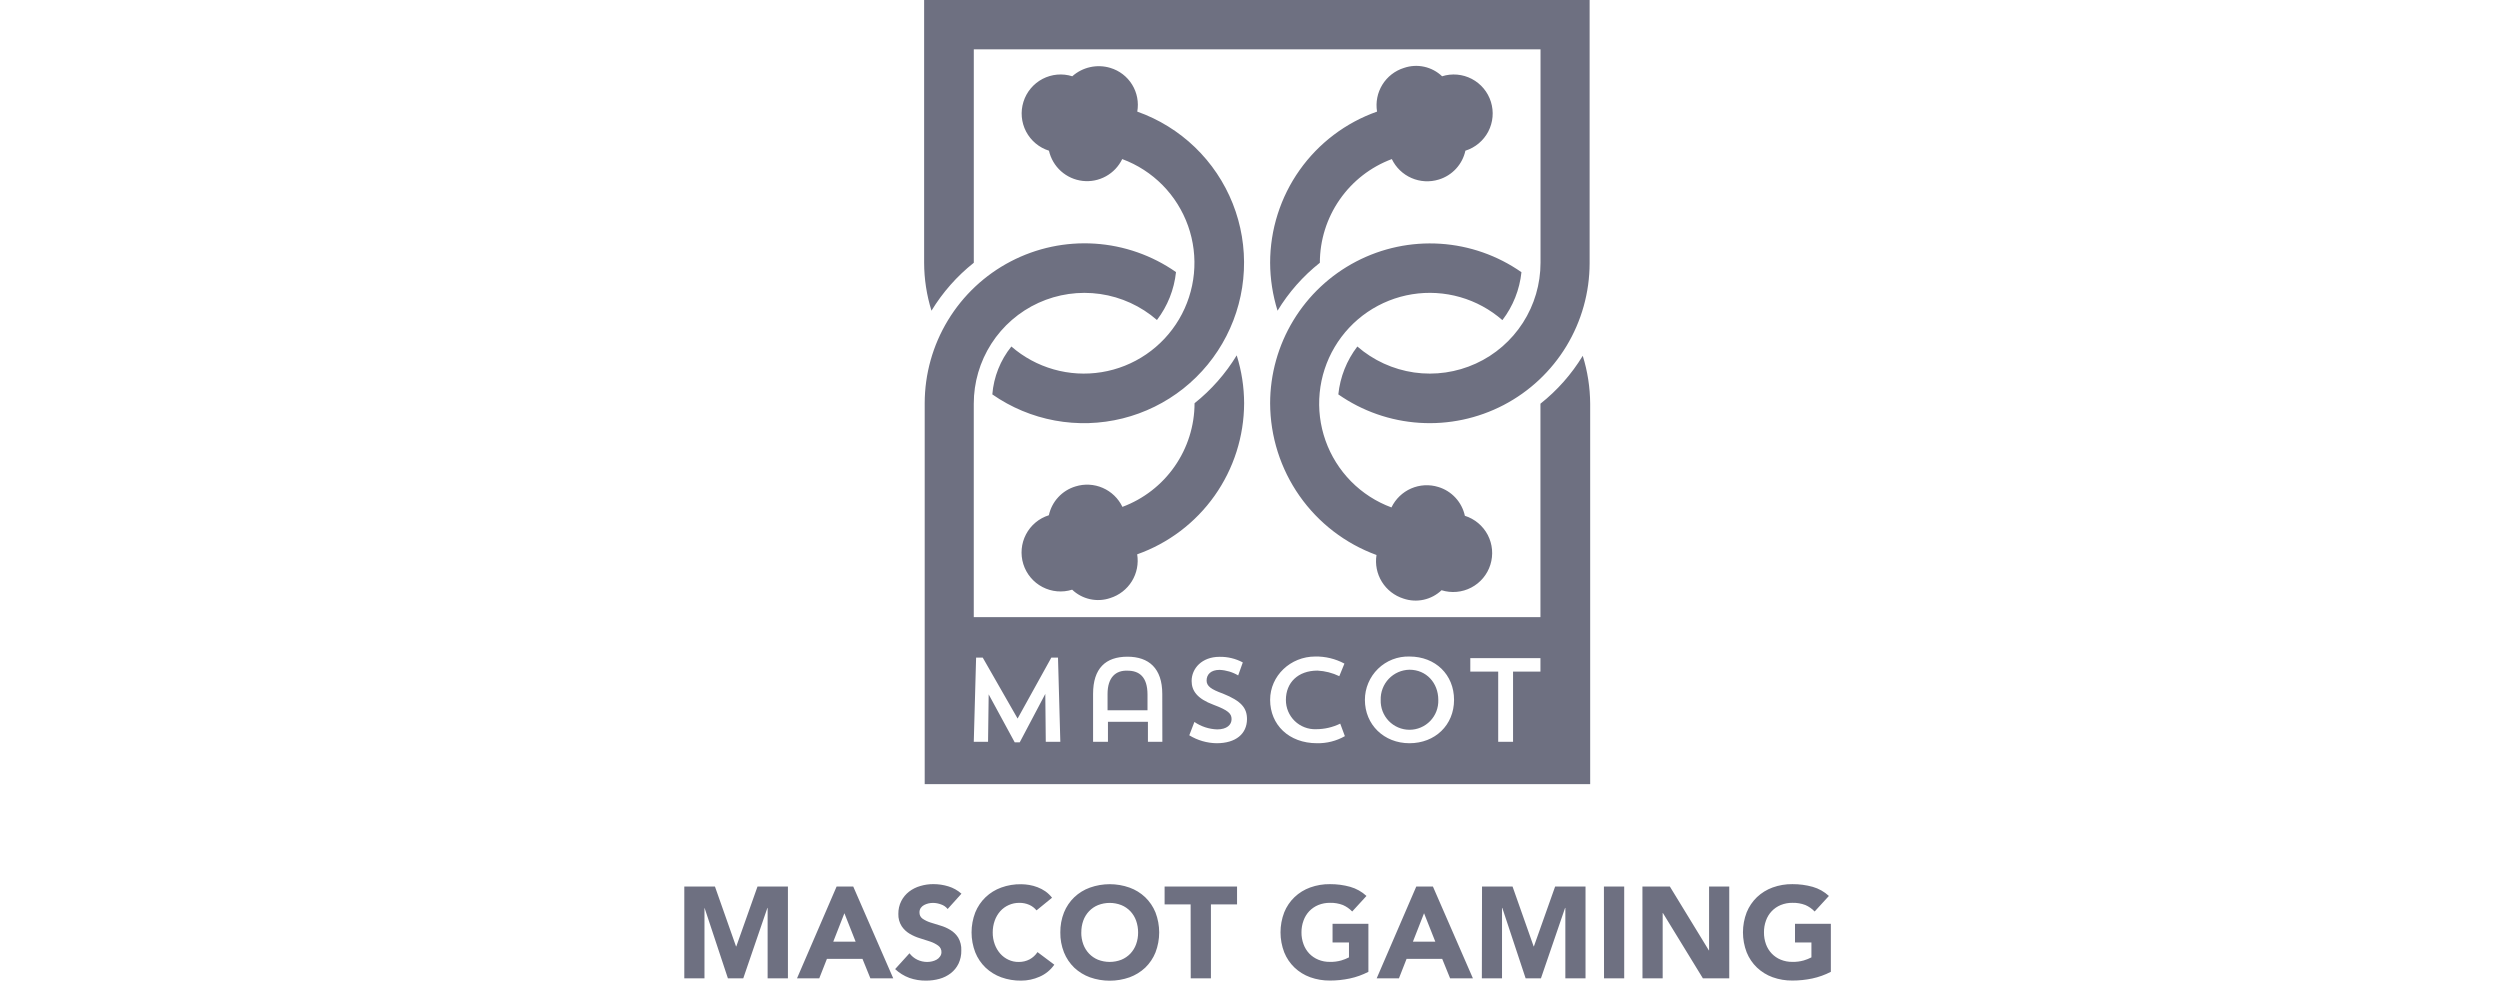 <svg width="100" height="40" viewBox="0 0 100 40" fill="none" xmlns="http://www.w3.org/2000/svg">
<g clip-path="url(#clip0_4016_40146)">
<path fill-rule="evenodd" clip-rule="evenodd" d="M38.952 1.974V10.511C38.279 11.044 37.706 11.694 37.259 12.428C37.066 11.807 36.967 11.161 36.965 10.511V0H63.585V10.53C63.583 11.699 63.262 12.846 62.656 13.846C62.05 14.846 61.182 15.66 60.146 16.201C59.11 16.741 57.946 16.988 56.78 16.913C55.614 16.838 54.491 16.445 53.533 15.776C53.605 15.079 53.868 14.416 54.294 13.86C54.935 14.417 55.723 14.777 56.563 14.899C57.403 15.02 58.26 14.896 59.033 14.543C59.805 14.191 60.459 13.623 60.918 12.908C61.377 12.193 61.621 11.361 61.621 10.511V1.974H38.952ZM51.102 12.428C50.908 11.807 50.808 11.161 50.805 10.511C50.805 9.184 51.217 7.889 51.983 6.806C52.749 5.723 53.832 4.905 55.082 4.464C55.021 4.092 55.096 3.71 55.294 3.388C55.492 3.067 55.799 2.828 56.16 2.716C56.42 2.627 56.7 2.611 56.968 2.67C57.237 2.729 57.484 2.861 57.684 3.051C58.078 2.927 58.505 2.965 58.871 3.156C59.238 3.348 59.513 3.678 59.636 4.072C59.76 4.467 59.722 4.895 59.531 5.262C59.339 5.628 59.01 5.904 58.616 6.028C58.557 6.298 58.428 6.547 58.24 6.75C58.053 6.953 57.815 7.102 57.55 7.182C57.191 7.293 56.804 7.271 56.46 7.121C56.115 6.971 55.836 6.702 55.673 6.363C54.828 6.678 54.1 7.244 53.586 7.986C53.071 8.727 52.795 9.608 52.794 10.511C52.121 11.044 51.548 11.693 51.102 12.428ZM56.138 23.943C56.398 24.032 56.678 24.048 56.947 23.989C57.215 23.93 57.463 23.799 57.662 23.609C58.056 23.733 58.484 23.695 58.85 23.503C59.216 23.312 59.492 22.983 59.615 22.588C59.739 22.193 59.701 21.765 59.51 21.398C59.318 21.032 58.989 20.756 58.595 20.632C58.537 20.363 58.408 20.114 58.222 19.912C58.036 19.709 57.799 19.56 57.536 19.48C57.177 19.368 56.79 19.389 56.445 19.539C56.101 19.689 55.822 19.958 55.658 20.297C55.05 20.073 54.498 19.717 54.042 19.255C53.587 18.793 53.238 18.236 53.021 17.624C52.804 17.012 52.724 16.36 52.787 15.713C52.85 15.067 53.054 14.442 53.385 13.884C53.716 13.325 54.165 12.846 54.701 12.481C55.238 12.116 55.848 11.873 56.488 11.77C57.129 11.667 57.784 11.707 58.407 11.885C59.031 12.064 59.607 12.378 60.096 12.805C60.522 12.249 60.785 11.585 60.858 10.888C59.9 10.219 58.777 9.825 57.611 9.75C56.445 9.675 55.281 9.921 54.244 10.462C53.208 11.003 52.34 11.817 51.734 12.817C51.127 13.817 50.806 14.965 50.805 16.134C50.81 17.46 51.22 18.752 51.981 19.836C52.742 20.921 53.817 21.746 55.06 22.2C55.001 22.571 55.077 22.952 55.275 23.272C55.473 23.592 55.779 23.83 56.138 23.943ZM49.468 14.214C49.663 14.833 49.763 15.479 49.765 16.129C49.761 17.455 49.349 18.748 48.583 19.83C47.817 20.912 46.736 21.73 45.487 22.173C45.548 22.546 45.473 22.928 45.275 23.249C45.077 23.57 44.769 23.809 44.409 23.922C44.149 24.011 43.87 24.026 43.601 23.967C43.333 23.908 43.085 23.777 42.886 23.587C42.492 23.711 42.065 23.672 41.699 23.481C41.332 23.289 41.057 22.96 40.933 22.565C40.81 22.17 40.848 21.742 41.039 21.376C41.23 21.009 41.559 20.733 41.954 20.61C42.013 20.34 42.142 20.09 42.33 19.888C42.517 19.685 42.755 19.537 43.02 19.457C43.378 19.345 43.766 19.366 44.11 19.516C44.455 19.666 44.734 19.936 44.897 20.275C45.742 19.96 46.472 19.395 46.987 18.654C47.503 17.913 47.781 17.032 47.782 16.129C48.453 15.595 49.023 14.947 49.468 14.214ZM45.491 4.464C45.557 4.091 45.483 3.707 45.285 3.385C45.086 3.062 44.776 2.824 44.413 2.716C44.152 2.637 43.875 2.626 43.608 2.685C43.342 2.743 43.095 2.869 42.891 3.051C42.696 2.989 42.49 2.967 42.286 2.985C42.082 3.003 41.884 3.062 41.703 3.156C41.337 3.348 41.061 3.678 40.938 4.072C40.814 4.467 40.852 4.895 41.043 5.262C41.235 5.628 41.564 5.904 41.958 6.028C42.03 6.344 42.198 6.63 42.439 6.847C42.681 7.063 42.983 7.199 43.305 7.236C43.627 7.273 43.952 7.209 44.236 7.052C44.52 6.896 44.748 6.655 44.889 6.363C45.497 6.588 46.048 6.944 46.503 7.405C46.958 7.867 47.306 8.424 47.523 9.035C47.74 9.647 47.82 10.298 47.757 10.944C47.694 11.59 47.491 12.214 47.161 12.772C46.831 13.331 46.382 13.809 45.846 14.175C45.311 14.54 44.702 14.784 44.062 14.887C43.423 14.991 42.768 14.953 42.145 14.775C41.522 14.598 40.945 14.286 40.455 13.86C40.015 14.407 39.749 15.075 39.693 15.776C40.443 16.299 41.296 16.655 42.195 16.821C43.094 16.987 44.017 16.958 44.904 16.737C45.791 16.516 46.62 16.108 47.337 15.539C48.053 14.971 48.639 14.255 49.056 13.441C49.473 12.627 49.712 11.733 49.755 10.819C49.799 9.905 49.647 8.992 49.309 8.142C48.971 7.292 48.456 6.524 47.797 5.889C47.138 5.255 46.352 4.769 45.49 4.464H45.491ZM61.618 16.148C62.291 15.615 62.864 14.966 63.31 14.232C63.503 14.853 63.603 15.498 63.607 16.148V31.366H36.988V16.129C36.989 14.959 37.311 13.812 37.917 12.813C38.523 11.813 39.391 10.998 40.427 10.458C41.463 9.917 42.627 9.671 43.793 9.746C44.959 9.821 46.081 10.214 47.04 10.883C46.967 11.58 46.703 12.243 46.278 12.8C45.637 12.242 44.849 11.882 44.009 11.76C43.169 11.639 42.311 11.762 41.539 12.114C40.767 12.467 40.112 13.035 39.653 13.75C39.194 14.466 38.95 15.298 38.951 16.148V24.684H61.618V16.148ZM41.812 27.756L41.831 29.673H42.413L42.32 26.305H42.053L40.704 28.742L39.31 26.305H39.044L38.951 29.673H39.522L39.547 27.775L40.588 29.692H40.79L41.812 27.756ZM45.917 29.673H46.494L46.491 27.756C46.491 26.733 45.953 26.268 45.099 26.268C44.225 26.268 43.723 26.733 43.723 27.756V29.673H44.318V28.873H45.917V29.673ZM47.571 29.412C47.902 29.614 48.28 29.724 48.668 29.729C49.43 29.729 49.876 29.356 49.88 28.766C49.88 28.321 49.656 28.041 48.914 27.743C48.449 27.576 48.264 27.446 48.264 27.223C48.264 26.98 48.431 26.795 48.784 26.795C49.046 26.807 49.301 26.883 49.527 27.017L49.712 26.497C49.426 26.344 49.105 26.267 48.78 26.273C48.074 26.273 47.665 26.739 47.665 27.24C47.665 27.631 47.888 27.948 48.538 28.19C49.13 28.413 49.263 28.542 49.263 28.766C49.263 28.99 49.077 29.176 48.686 29.176C48.361 29.165 48.045 29.062 47.776 28.878L47.571 29.412ZM50.805 27.995C50.805 28.985 51.548 29.729 52.682 29.729C53.071 29.736 53.456 29.639 53.795 29.446L53.609 28.945C53.308 29.092 52.978 29.168 52.643 29.168C52.486 29.174 52.329 29.148 52.183 29.091C52.036 29.035 51.902 28.949 51.789 28.84C51.676 28.73 51.587 28.599 51.526 28.454C51.465 28.308 51.435 28.152 51.436 27.995C51.436 27.307 51.918 26.824 52.699 26.824C53.002 26.839 53.298 26.915 53.572 27.047L53.777 26.544C53.418 26.351 53.015 26.253 52.607 26.261C51.623 26.261 50.805 27.028 50.805 27.995ZM54.596 27.995C54.596 28.985 55.357 29.729 56.379 29.729C57.402 29.729 58.162 29.004 58.162 27.995C58.162 26.987 57.419 26.261 56.379 26.261C56.147 26.254 55.916 26.294 55.7 26.378C55.484 26.462 55.287 26.589 55.121 26.751C54.955 26.913 54.823 27.106 54.733 27.32C54.642 27.533 54.596 27.763 54.596 27.995ZM60.522 26.864H61.618V26.324H58.812V26.864H59.928V29.673H60.522V26.864ZM45.101 26.827C44.636 26.808 44.302 27.087 44.302 27.761V28.411H45.9V27.779C45.899 27.068 45.565 26.827 45.101 26.827ZM55.929 26.887C56.071 26.825 56.224 26.792 56.379 26.789C57.048 26.789 57.532 27.31 57.532 27.998C57.537 28.153 57.511 28.307 57.456 28.451C57.4 28.596 57.316 28.728 57.209 28.839C57.101 28.95 56.972 29.039 56.83 29.099C56.688 29.16 56.535 29.191 56.38 29.191C56.225 29.191 56.072 29.16 55.93 29.099C55.788 29.039 55.659 28.95 55.551 28.839C55.444 28.728 55.36 28.596 55.304 28.451C55.249 28.307 55.223 28.153 55.228 27.998C55.223 27.843 55.249 27.688 55.305 27.543C55.36 27.397 55.444 27.265 55.551 27.152C55.658 27.04 55.786 26.95 55.929 26.887ZM27.372 35.462H28.598L29.441 37.856H29.452L30.3 35.462H31.517V39.132H30.705V36.317H30.695L29.731 39.132H29.116L28.183 36.317H28.179V39.132H27.372V35.462ZM34.13 35.462H33.464L31.881 39.132H32.771L33.077 38.354H34.499L34.815 39.132H35.729L34.13 35.462ZM33.33 37.668L33.776 36.529L34.226 37.668H33.33ZM37.906 36.36C37.837 36.274 37.745 36.21 37.64 36.176C37.538 36.138 37.43 36.117 37.321 36.116C37.26 36.116 37.2 36.123 37.14 36.136C37.079 36.15 37.02 36.172 36.964 36.201C36.911 36.229 36.866 36.269 36.831 36.317C36.796 36.369 36.778 36.431 36.779 36.493C36.777 36.543 36.787 36.592 36.808 36.637C36.83 36.681 36.862 36.719 36.903 36.748C37 36.813 37.105 36.864 37.216 36.899L37.616 37.023C37.756 37.063 37.891 37.123 38.015 37.199C38.142 37.275 38.249 37.38 38.328 37.504C38.418 37.66 38.461 37.838 38.452 38.018C38.457 38.202 38.418 38.385 38.339 38.551C38.267 38.699 38.161 38.828 38.031 38.929C37.897 39.032 37.744 39.108 37.581 39.153C37.405 39.202 37.223 39.226 37.04 39.225C36.814 39.228 36.588 39.191 36.374 39.116C36.163 39.038 35.969 38.918 35.805 38.764L36.379 38.131C36.462 38.241 36.569 38.329 36.693 38.389C36.815 38.447 36.949 38.478 37.084 38.478C37.151 38.478 37.218 38.471 37.283 38.455C37.346 38.441 37.407 38.418 37.464 38.386C37.517 38.357 37.563 38.316 37.597 38.266C37.635 38.217 37.657 38.157 37.658 38.095C37.661 38.044 37.651 37.992 37.629 37.946C37.607 37.899 37.574 37.859 37.532 37.828C37.435 37.758 37.327 37.702 37.213 37.664L37.143 37.641C37.033 37.604 36.921 37.567 36.799 37.531C36.654 37.488 36.516 37.427 36.386 37.35C36.259 37.275 36.15 37.172 36.068 37.05C35.974 36.903 35.928 36.731 35.934 36.557C35.931 36.378 35.971 36.2 36.052 36.04C36.127 35.894 36.233 35.766 36.362 35.666C36.496 35.563 36.648 35.487 36.81 35.441C36.979 35.39 37.155 35.364 37.332 35.365C37.536 35.364 37.738 35.394 37.933 35.454C38.127 35.512 38.306 35.612 38.458 35.748L37.906 36.36ZM41.168 36.192C41.282 36.242 41.382 36.319 41.461 36.415L42.082 35.909C42.006 35.811 41.916 35.725 41.816 35.654C41.718 35.586 41.613 35.531 41.502 35.489C41.395 35.448 41.284 35.417 41.171 35.398C41.064 35.38 40.956 35.37 40.848 35.369C40.576 35.364 40.305 35.409 40.049 35.502C39.816 35.586 39.603 35.717 39.423 35.888C39.245 36.059 39.104 36.267 39.011 36.496C38.813 37.011 38.813 37.581 39.011 38.096C39.104 38.327 39.244 38.534 39.423 38.706C39.603 38.876 39.816 39.007 40.049 39.092C40.305 39.184 40.576 39.229 40.848 39.225C41.101 39.225 41.351 39.172 41.582 39.069C41.82 38.967 42.024 38.8 42.172 38.587L41.5 38.084C41.42 38.206 41.312 38.306 41.184 38.375C41.048 38.446 40.897 38.481 40.744 38.478C40.604 38.48 40.465 38.45 40.338 38.39C40.212 38.332 40.1 38.248 40.009 38.145C39.913 38.035 39.839 37.908 39.789 37.771C39.734 37.619 39.707 37.459 39.709 37.298C39.708 37.137 39.735 36.977 39.789 36.825C39.838 36.687 39.913 36.558 40.01 36.448C40.104 36.343 40.219 36.26 40.347 36.203C40.48 36.143 40.623 36.113 40.768 36.114C40.906 36.111 41.042 36.138 41.168 36.192ZM42.413 37.298C42.41 37.024 42.459 36.752 42.56 36.497C42.653 36.268 42.793 36.061 42.971 35.889C43.151 35.719 43.365 35.587 43.598 35.504C44.11 35.322 44.669 35.322 45.182 35.504C45.415 35.587 45.628 35.719 45.808 35.889C45.986 36.061 46.126 36.268 46.219 36.497C46.417 37.012 46.417 37.583 46.219 38.098C46.127 38.328 45.986 38.536 45.808 38.708C45.627 38.877 45.414 39.008 45.182 39.093C44.669 39.273 44.11 39.273 43.598 39.093C43.365 39.008 43.152 38.877 42.971 38.708C42.793 38.536 42.653 38.328 42.56 38.098C42.459 37.843 42.409 37.571 42.413 37.298ZM43.251 37.298C43.249 37.459 43.276 37.619 43.331 37.771C43.382 37.91 43.46 38.037 43.562 38.145C43.663 38.251 43.785 38.334 43.921 38.39C44.221 38.506 44.554 38.506 44.854 38.39C44.99 38.334 45.112 38.251 45.214 38.145C45.315 38.037 45.394 37.91 45.444 37.771C45.499 37.619 45.526 37.459 45.524 37.298C45.525 37.137 45.498 36.977 45.444 36.825C45.394 36.685 45.315 36.557 45.214 36.449C45.112 36.343 44.99 36.259 44.854 36.204C44.554 36.087 44.221 36.087 43.921 36.204C43.785 36.259 43.663 36.343 43.562 36.449C43.46 36.557 43.381 36.685 43.331 36.825C43.277 36.977 43.251 37.137 43.253 37.298H43.251ZM46.584 36.177H47.625L47.629 39.132H48.437V36.177H49.482V35.462H46.584V36.177ZM54.736 38.873C54.5 38.995 54.249 39.085 53.99 39.14C53.73 39.195 53.465 39.222 53.199 39.222C52.929 39.225 52.661 39.18 52.407 39.089C52.174 39.005 51.961 38.874 51.781 38.703C51.602 38.532 51.462 38.324 51.369 38.094C51.171 37.579 51.171 37.008 51.369 36.493C51.462 36.264 51.602 36.056 51.781 35.885C51.961 35.714 52.174 35.583 52.407 35.499C52.661 35.408 52.929 35.362 53.199 35.366C53.472 35.364 53.745 35.4 54.008 35.473C54.251 35.542 54.474 35.667 54.659 35.838L54.088 36.46C53.983 36.35 53.856 36.262 53.717 36.201C53.552 36.138 53.375 36.108 53.199 36.113C53.038 36.111 52.879 36.141 52.731 36.201C52.595 36.257 52.472 36.341 52.37 36.447C52.269 36.555 52.191 36.683 52.141 36.823C52.085 36.974 52.058 37.134 52.059 37.295C52.057 37.456 52.085 37.617 52.141 37.769C52.191 37.907 52.269 38.034 52.37 38.142C52.472 38.248 52.595 38.331 52.731 38.387C52.879 38.449 53.038 38.478 53.199 38.475C53.352 38.479 53.506 38.459 53.654 38.417C53.759 38.386 53.862 38.345 53.959 38.295V37.699H53.302V36.952H54.736V38.873ZM57.317 35.462H56.651L55.068 39.132H55.958L56.263 38.354H57.688L58.004 39.132H58.916L57.317 35.462ZM56.516 37.668L56.962 36.529L57.413 37.668H56.516ZM59.281 35.462H60.502L61.346 37.856H61.356L62.205 35.462H63.421V39.132H62.614V36.317H62.603L61.638 39.132H61.025L60.092 36.317H60.081V39.132H59.274L59.281 35.462ZM64.968 35.462H64.157L64.161 39.132H64.968V35.462ZM65.697 35.462H66.795L68.354 38.015H68.363V35.462H69.17V39.132H68.115L66.516 36.52H66.507V39.132H65.699L65.697 35.462ZM72.489 39.14C72.748 39.084 72.999 38.995 73.234 38.873V36.952H71.8V37.699H72.457V38.295C72.359 38.345 72.257 38.386 72.152 38.417C72.004 38.459 71.85 38.479 71.696 38.475C71.536 38.478 71.377 38.448 71.229 38.387C71.093 38.332 70.971 38.248 70.869 38.142C70.767 38.035 70.689 37.908 70.639 37.769C70.584 37.617 70.557 37.456 70.559 37.295C70.557 37.134 70.584 36.974 70.639 36.823C70.688 36.683 70.767 36.554 70.869 36.447C70.971 36.34 71.093 36.257 71.229 36.201C71.377 36.141 71.536 36.111 71.696 36.113C71.873 36.108 72.049 36.138 72.215 36.201C72.355 36.262 72.481 36.35 72.586 36.46L73.156 35.838C72.972 35.667 72.749 35.542 72.506 35.473C72.243 35.4 71.97 35.364 71.696 35.366C71.427 35.362 71.159 35.408 70.905 35.499C70.672 35.584 70.459 35.715 70.279 35.885C70.101 36.057 69.96 36.264 69.867 36.493C69.669 37.008 69.669 37.579 69.867 38.094C69.96 38.324 70.1 38.532 70.279 38.703C70.459 38.873 70.672 39.005 70.905 39.089C71.159 39.18 71.427 39.225 71.696 39.222C71.963 39.222 72.228 39.195 72.489 39.14Z" fill="#6E7081"/>
</g>
<defs>
<clipPath id="clip0_4016_40146">
<rect width="47" height="40" fill="white" transform="translate(27)"/>
</clipPath>
</defs>
</svg>
